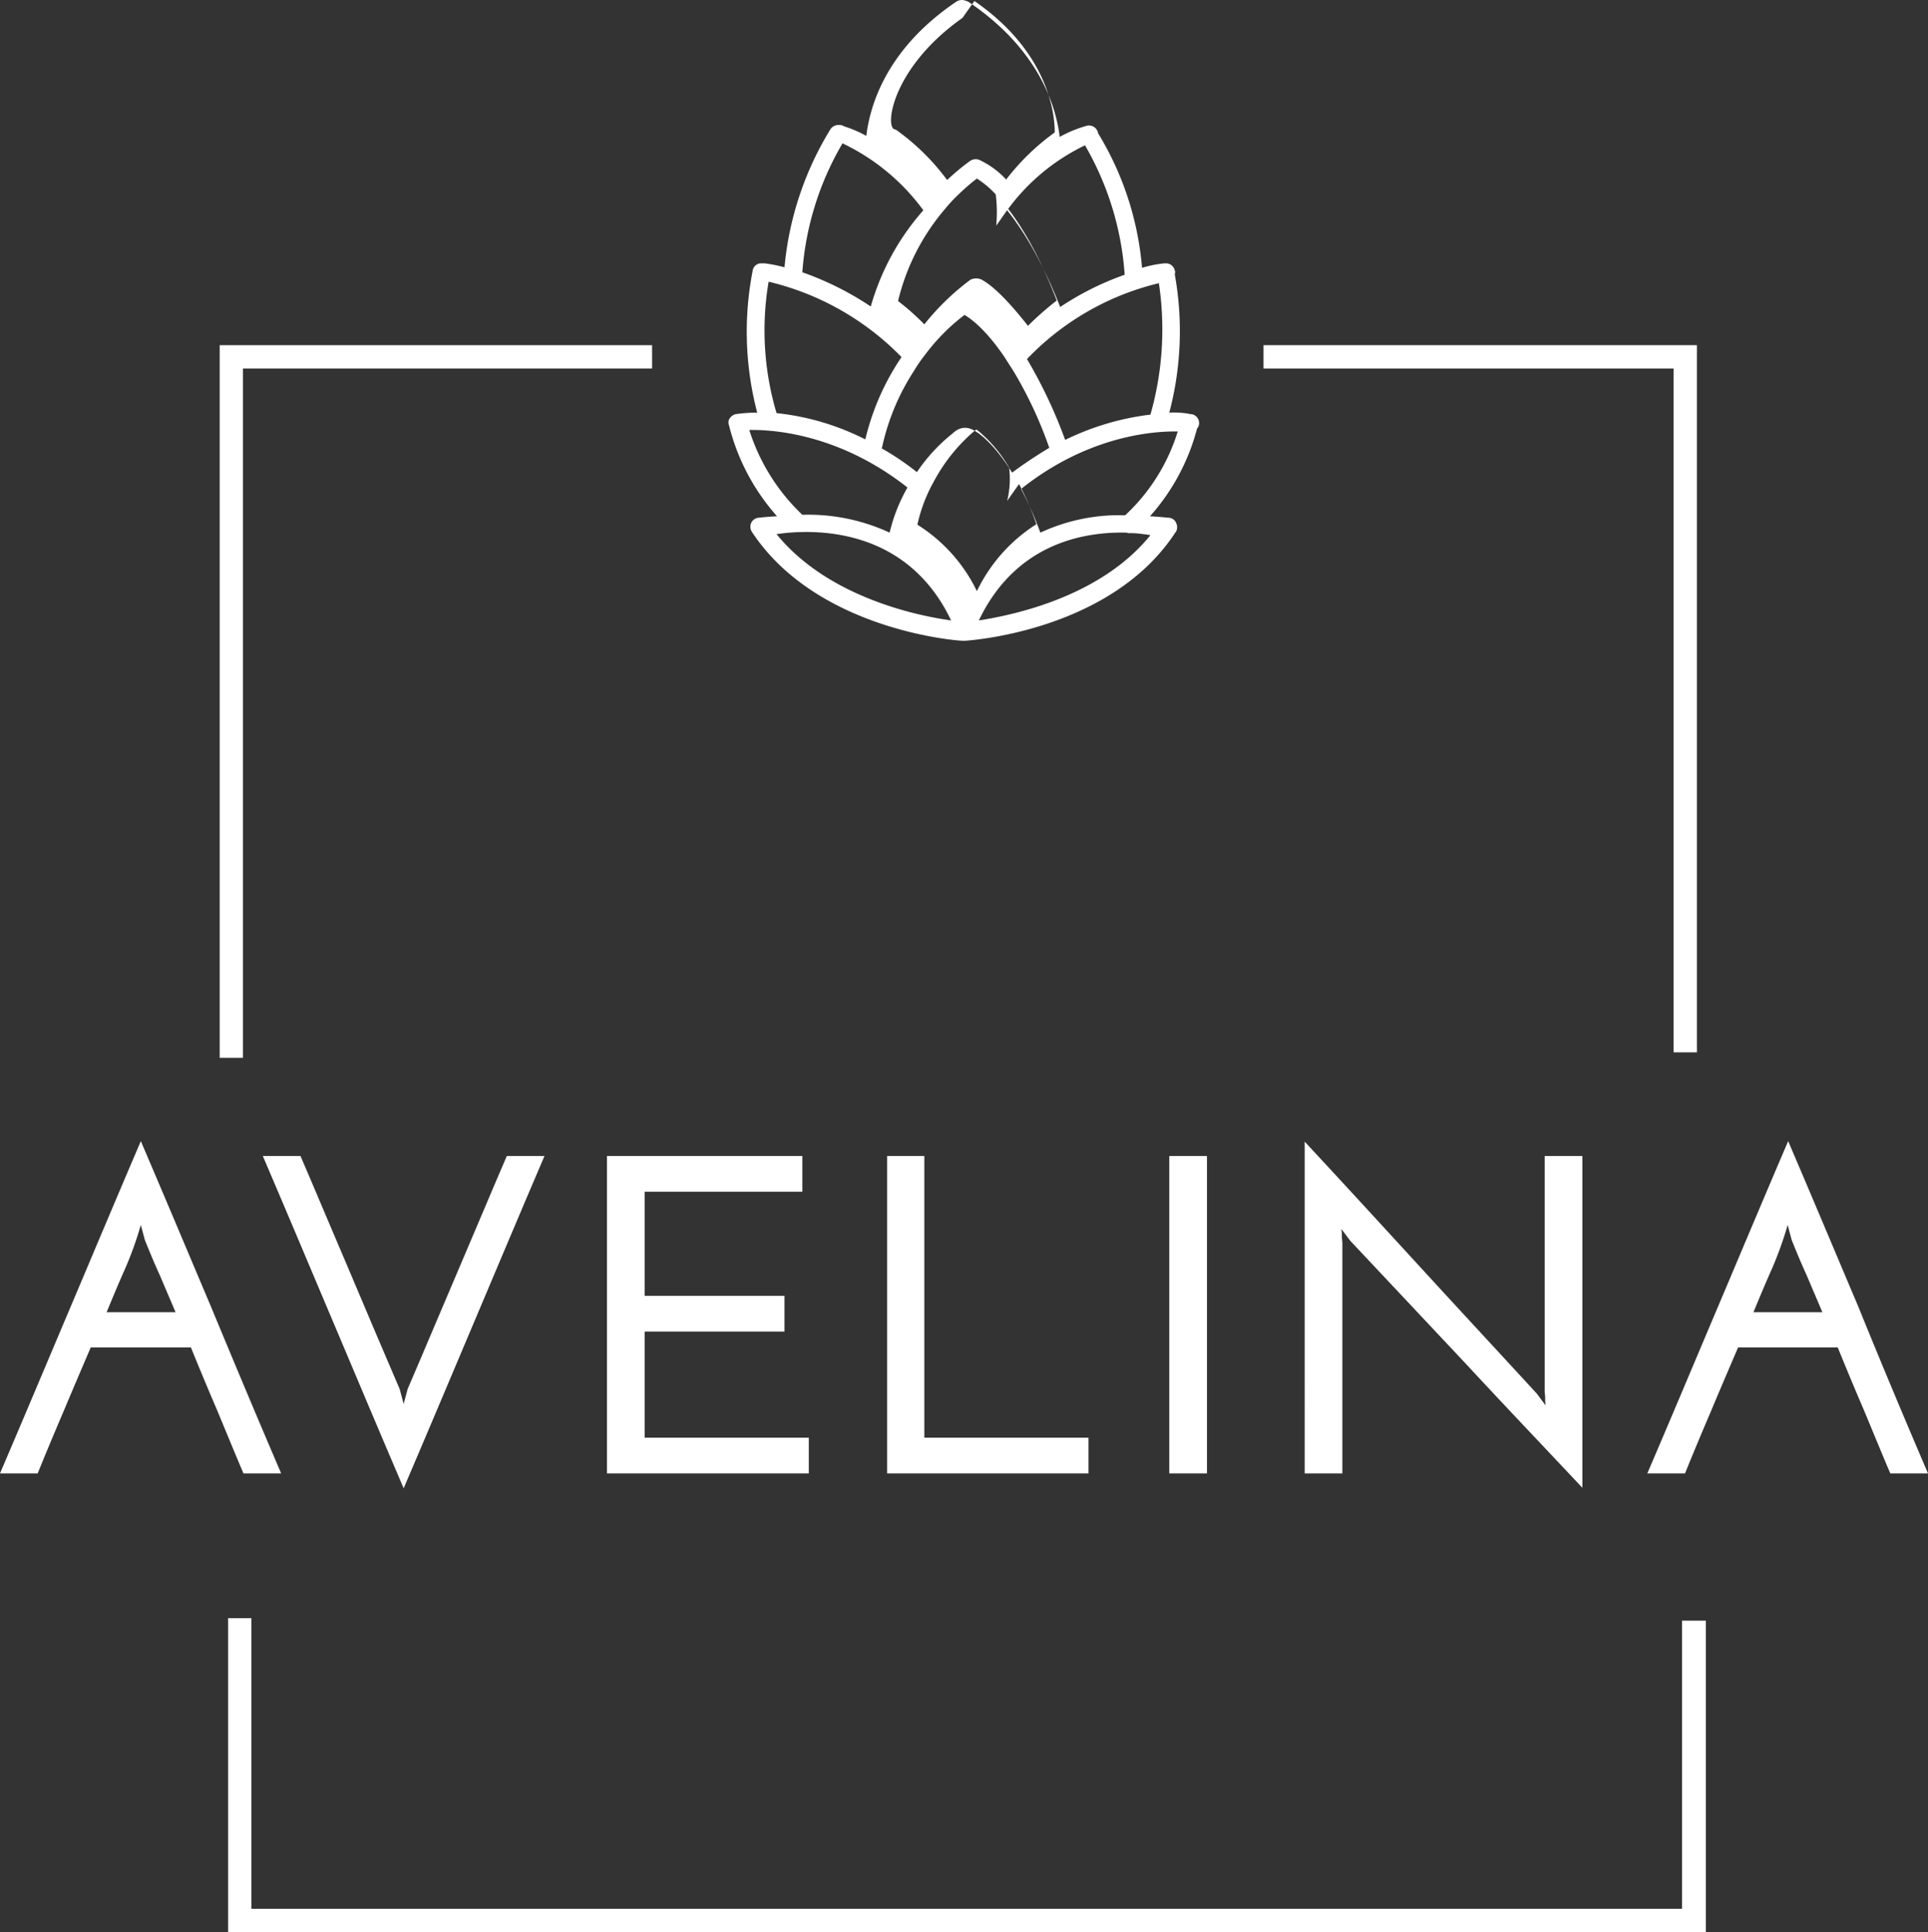 <?xml version="1.0" encoding="UTF-8"?>
<svg xmlns="http://www.w3.org/2000/svg" width="388.8" height="389.604" viewBox="0 0 388.8 389.604">
  <rect x="0" y="0" width="388.8" height="389.604" fill="#333333" stroke="none"/>
  <g id="avelina_rgb_negativ" transform="translate(0 -0.296)">
    <g id="Gruppe_41" data-name="Gruppe 41">
      <path id="Pfad_2" data-name="Pfad 2" d="M56.7,297.4H49.1c-1.8-4.2-3.5-8.4-5.3-12.7-1.8-4.2-3.6-8.5-5.3-12.7H18.3c-1.8,4.2-3.6,8.4-5.4,12.7-1.8,4.2-3.6,8.5-5.3,12.7H0c4.8-11.2,9.5-22.4,14.2-33.5s9.4-22.3,14.2-33.5c4.8,11.2,9.5,22.4,14.2,33.5,4.6,11.1,9.3,22.3,14.1,33.5M29.2,250.3l-.8-3a72.757,72.757,0,0,1-3.2,8.9c-1.3,2.9-2.5,5.8-3.7,8.7H35.4c-1-2.4-2.1-4.9-3.1-7.3-1.1-2.4-2.1-4.8-3.1-7.3" fill="#fff"></path>
      <path id="Pfad_3" data-name="Pfad 3" d="M102.2,233.4h7.6c-4.8,11.2-9.5,22.4-14.2,33.5s-9.4,22.3-14.2,33.5c-4.8-11.2-9.5-22.4-14.2-33.5S57.8,244.6,53,233.4h7.6c3.4,7.9,6.7,15.8,10,23.5,3.3,7.8,6.6,15.6,10,23.5l.8,3,.8-3c3.4-7.9,6.7-15.8,10-23.5s6.6-15.6,10-23.5" fill="#fff"></path>
    </g>
    <path id="Pfad_4" data-name="Pfad 4" d="M122.4,297.4v-64h39.4v7.2H130v21h28.2v7.2H130v21.4h33.1v7.2Z" fill="#fff"></path>
    <path id="Pfad_5" data-name="Pfad 5" d="M178.9,297.4v-64h7.5v56.8h33.1v7.2Z" fill="#fff"></path>
    <rect id="Rechteck_2514" data-name="Rechteck 2514" width="7.6" height="64" transform="translate(235.8 233.4)" fill="#fff"></rect>
    <g id="Gruppe_42" data-name="Gruppe 42">
      <path id="Pfad_6" data-name="Pfad 6" d="M319.1,233.4v66.9c-7.9-8.4-15.7-16.6-23.4-24.9q-11.55-12.3-23.4-24.9l-.9-1.2-.9-1.2a7.568,7.568,0,0,1,.1,1.5c0,.5.1,1,.1,1.5v46.3h-7.6V230.5c7.9,8.5,15.7,17,23.4,25.4s15.5,16.8,23.4,25.4l.9,1.2.9,1.2a7.568,7.568,0,0,1-.1-1.5c0-.5-.1-1-.1-1.5V233.4h7.6Z" fill="#fff"></path>
      <path id="Pfad_7" data-name="Pfad 7" d="M388.8,297.4h-7.6c-1.8-4.2-3.5-8.4-5.3-12.7-1.8-4.2-3.6-8.5-5.3-12.7H350.5c-1.8,4.2-3.6,8.4-5.4,12.7-1.8,4.2-3.6,8.5-5.3,12.7h-7.6c4.8-11.2,9.5-22.4,14.2-33.5s9.4-22.3,14.2-33.5c4.8,11.2,9.5,22.4,14.2,33.5,4.5,11.1,9.2,22.3,14,33.5m-27.5-47.1-.8-3a72.753,72.753,0,0,1-3.2,8.9c-1.3,2.9-2.5,5.8-3.7,8.7h13.9c-1-2.4-2.1-4.9-3.1-7.3-1.1-2.4-2.1-4.8-3.1-7.3" fill="#fff"></path>
    </g>
    <path id="Pfad_8" data-name="Pfad 8" d="M46,326.6v63.3H344V327.1h-4.8v58.1H50.7V326.6Z" fill="#fff"></path>
    <g id="Gruppe_43" data-name="Gruppe 43">
      <path id="Pfad_9" data-name="Pfad 9" d="M342.2,212.5h-4.7V74.6H254.8V69.9h87.4Z" fill="#fff"></path>
      <path id="Pfad_10" data-name="Pfad 10" d="M49,213.6H44.3V69.9h87.2v4.7H49Z" fill="#fff"></path>
    </g>
    <g id="Gruppe_44" data-name="Gruppe 44">
      <path id="Pfad_15" data-name="Pfad 15" d="M235.7,104.7c-.1,0-1.9-.2-3.8-.3a42.752,42.752,0,0,0,9.5-17.7,1.489,1.489,0,0,0,.4-.9,1.805,1.805,0,0,0-1.6-2,1.759,1.759,0,0,1-.6-.1,18.457,18.457,0,0,0-3.8-.2,64.406,64.406,0,0,0,1.1-27.9,1.1,1.1,0,0,0,0-.8,1.808,1.808,0,0,0-1.8-1.4h-.3a23.726,23.726,0,0,0-4.5.9,61.853,61.853,0,0,0-8.9-27.2.6.6,0,0,0-.1-.4,1.848,1.848,0,0,0-1.7-1.1,1.268,1.268,0,0,0-.6.1,25.713,25.713,0,0,0-5.3,2.2c-.7-5.8-3.9-17.5-18.5-27.3l-.6-.2a2.059,2.059,0,0,0-1.7.2c-14.4,9.7-17.5,21.3-18.2,27.1a23,23,0,0,0-4.4-1.9c-.1-.1-.3-.1-.4-.2a2.485,2.485,0,0,0-.8-.1,1.943,1.943,0,0,0-1.6.8,64.462,64.462,0,0,0-9.3,27.9,27.25,27.25,0,0,0-4-.8h-.8a1.71,1.71,0,0,0-1.6,1.4,64.171,64.171,0,0,0,.9,28.7,30.688,30.688,0,0,0-4.3.3,1.991,1.991,0,0,0-1.2.8A1.4,1.4,0,0,0,147,86a43.256,43.256,0,0,0,9.7,18.4c-2.1.1-3.7.3-3.8.3a1.87,1.87,0,0,0-1.4,1,1.92,1.92,0,0,0,.1,1.8c13,19.8,41.3,22,42.5,22h.6c1.2-.1,28.8-2,41.9-21.2a2.186,2.186,0,0,0,.3-.5l.2-.2a1.9,1.9,0,0,0,.1-1.8A1.687,1.687,0,0,0,235.7,104.7Zm-8.8-.5a37.677,37.677,0,0,0-17.1,3.5,68.955,68.955,0,0,0-3.9-8.8c13.3-10.6,26.4-11.7,31.6-11.6A38.536,38.536,0,0,1,226.9,104.2ZM156.6,83.6A58.521,58.521,0,0,1,155,57.1a55.263,55.263,0,0,1,26.8,15.2,50.2,50.2,0,0,0-7.3,16.6A51.289,51.289,0,0,0,156.6,83.6Zm62.2-54a60.123,60.123,0,0,1,8,26.1,58.432,58.432,0,0,0-13,6.5c-3.7-9.4-7.5-15.5-10.7-19.5A41.663,41.663,0,0,1,218.8,29.6ZM232,83.9A53.523,53.523,0,0,0,214.8,89a97.073,97.073,0,0,0-7.7-16.3,54.3,54.3,0,0,1,26.6-15.3A62.821,62.821,0,0,1,232,83.9Zm-37.5.4-2.4,3.4a34.753,34.753,0,0,0-7.2,7.8,55.518,55.518,0,0,0-7.1-4.8c0-.1.1-.2.1-.3a46.1,46.1,0,0,1,6.4-15.3,28.988,28.988,0,0,1,2.2-3.2,40.712,40.712,0,0,1,8-8.1c1.4.8,4.4,3.1,8,8.4,0,0,1.8,2.8,2.1,3.3a83.7,83.7,0,0,1,7,15.1,88.711,88.711,0,0,0-7.5,5c-2.8-4.5-5.3-6.9-7-8.1C197,87.6,194.7,85.2,192.1,87.7Zm8.8-41.9c2.9,3.8,6.4,9.6,9.8,18.5a60.2,60.2,0,0,0-5.8,5.1c-5.9-7.5-8.5-8.8-9.3-9.3a2.65,2.65,0,0,0-2.3,0,49.987,49.987,0,0,0-9.3,9,49.2,49.2,0,0,0-5.3-4.7,44.467,44.467,0,0,1,9.5-18.6,28.8,28.8,0,0,1,2.6-2.8,40.891,40.891,0,0,1,3.8-3.3,18.873,18.873,0,0,1,3.8,3.2A29.246,29.246,0,0,1,200.9,45.8Zm2.2,55.5a57.658,57.658,0,0,1,3.5,8.1,32.786,32.786,0,0,0-12,13.5,32.414,32.414,0,0,0-12-13.4,31.426,31.426,0,0,1,3.2-8.5,36.883,36.883,0,0,1,1.9-3.2,34.889,34.889,0,0,1,6.4-7.2l.4-.3.4.3a27.657,27.657,0,0,1,6.2,7.4A18.282,18.282,0,0,1,203.1,101.3Zm-9-97.4c15.5,10.7,16.2,23.6,16.2,26.5a46.848,46.848,0,0,0-9.8,9.5,17.206,17.206,0,0,0-5.5-4,2.016,2.016,0,0,0-1.7.2,44.2,44.2,0,0,0-4.7,3.9,45.923,45.923,0,0,0-10.4-10.2C178.3,26.6,179.5,14.2,194.1,3.9ZM169.9,29.2a43.078,43.078,0,0,1,16.3,13.5,49.671,49.671,0,0,0-10.6,19.4,61.275,61.275,0,0,0-13.8-6.9A59.8,59.8,0,0,1,169.9,29.2ZM151.1,87c4.8-.1,18.2.8,31.9,11.6a34.182,34.182,0,0,0-3.6,9.1,39.027,39.027,0,0,0-17.6-3.6A40.339,40.339,0,0,1,151.1,87Zm5.5,21c6.8-1,26-1.9,35.2,17.4C185.2,124.5,167,120.8,156.6,108Zm40.8,17.4c7.4-15.5,21.1-17.9,29.7-17.7.2,0,.3.1.5.1h0a18.554,18.554,0,0,1,2.2.1c.8.1,1.6.2,2.2.3C222,120.6,204.5,124.3,197.4,125.4Z" fill="#fff"></path>
    </g>
  </g>
</svg>
